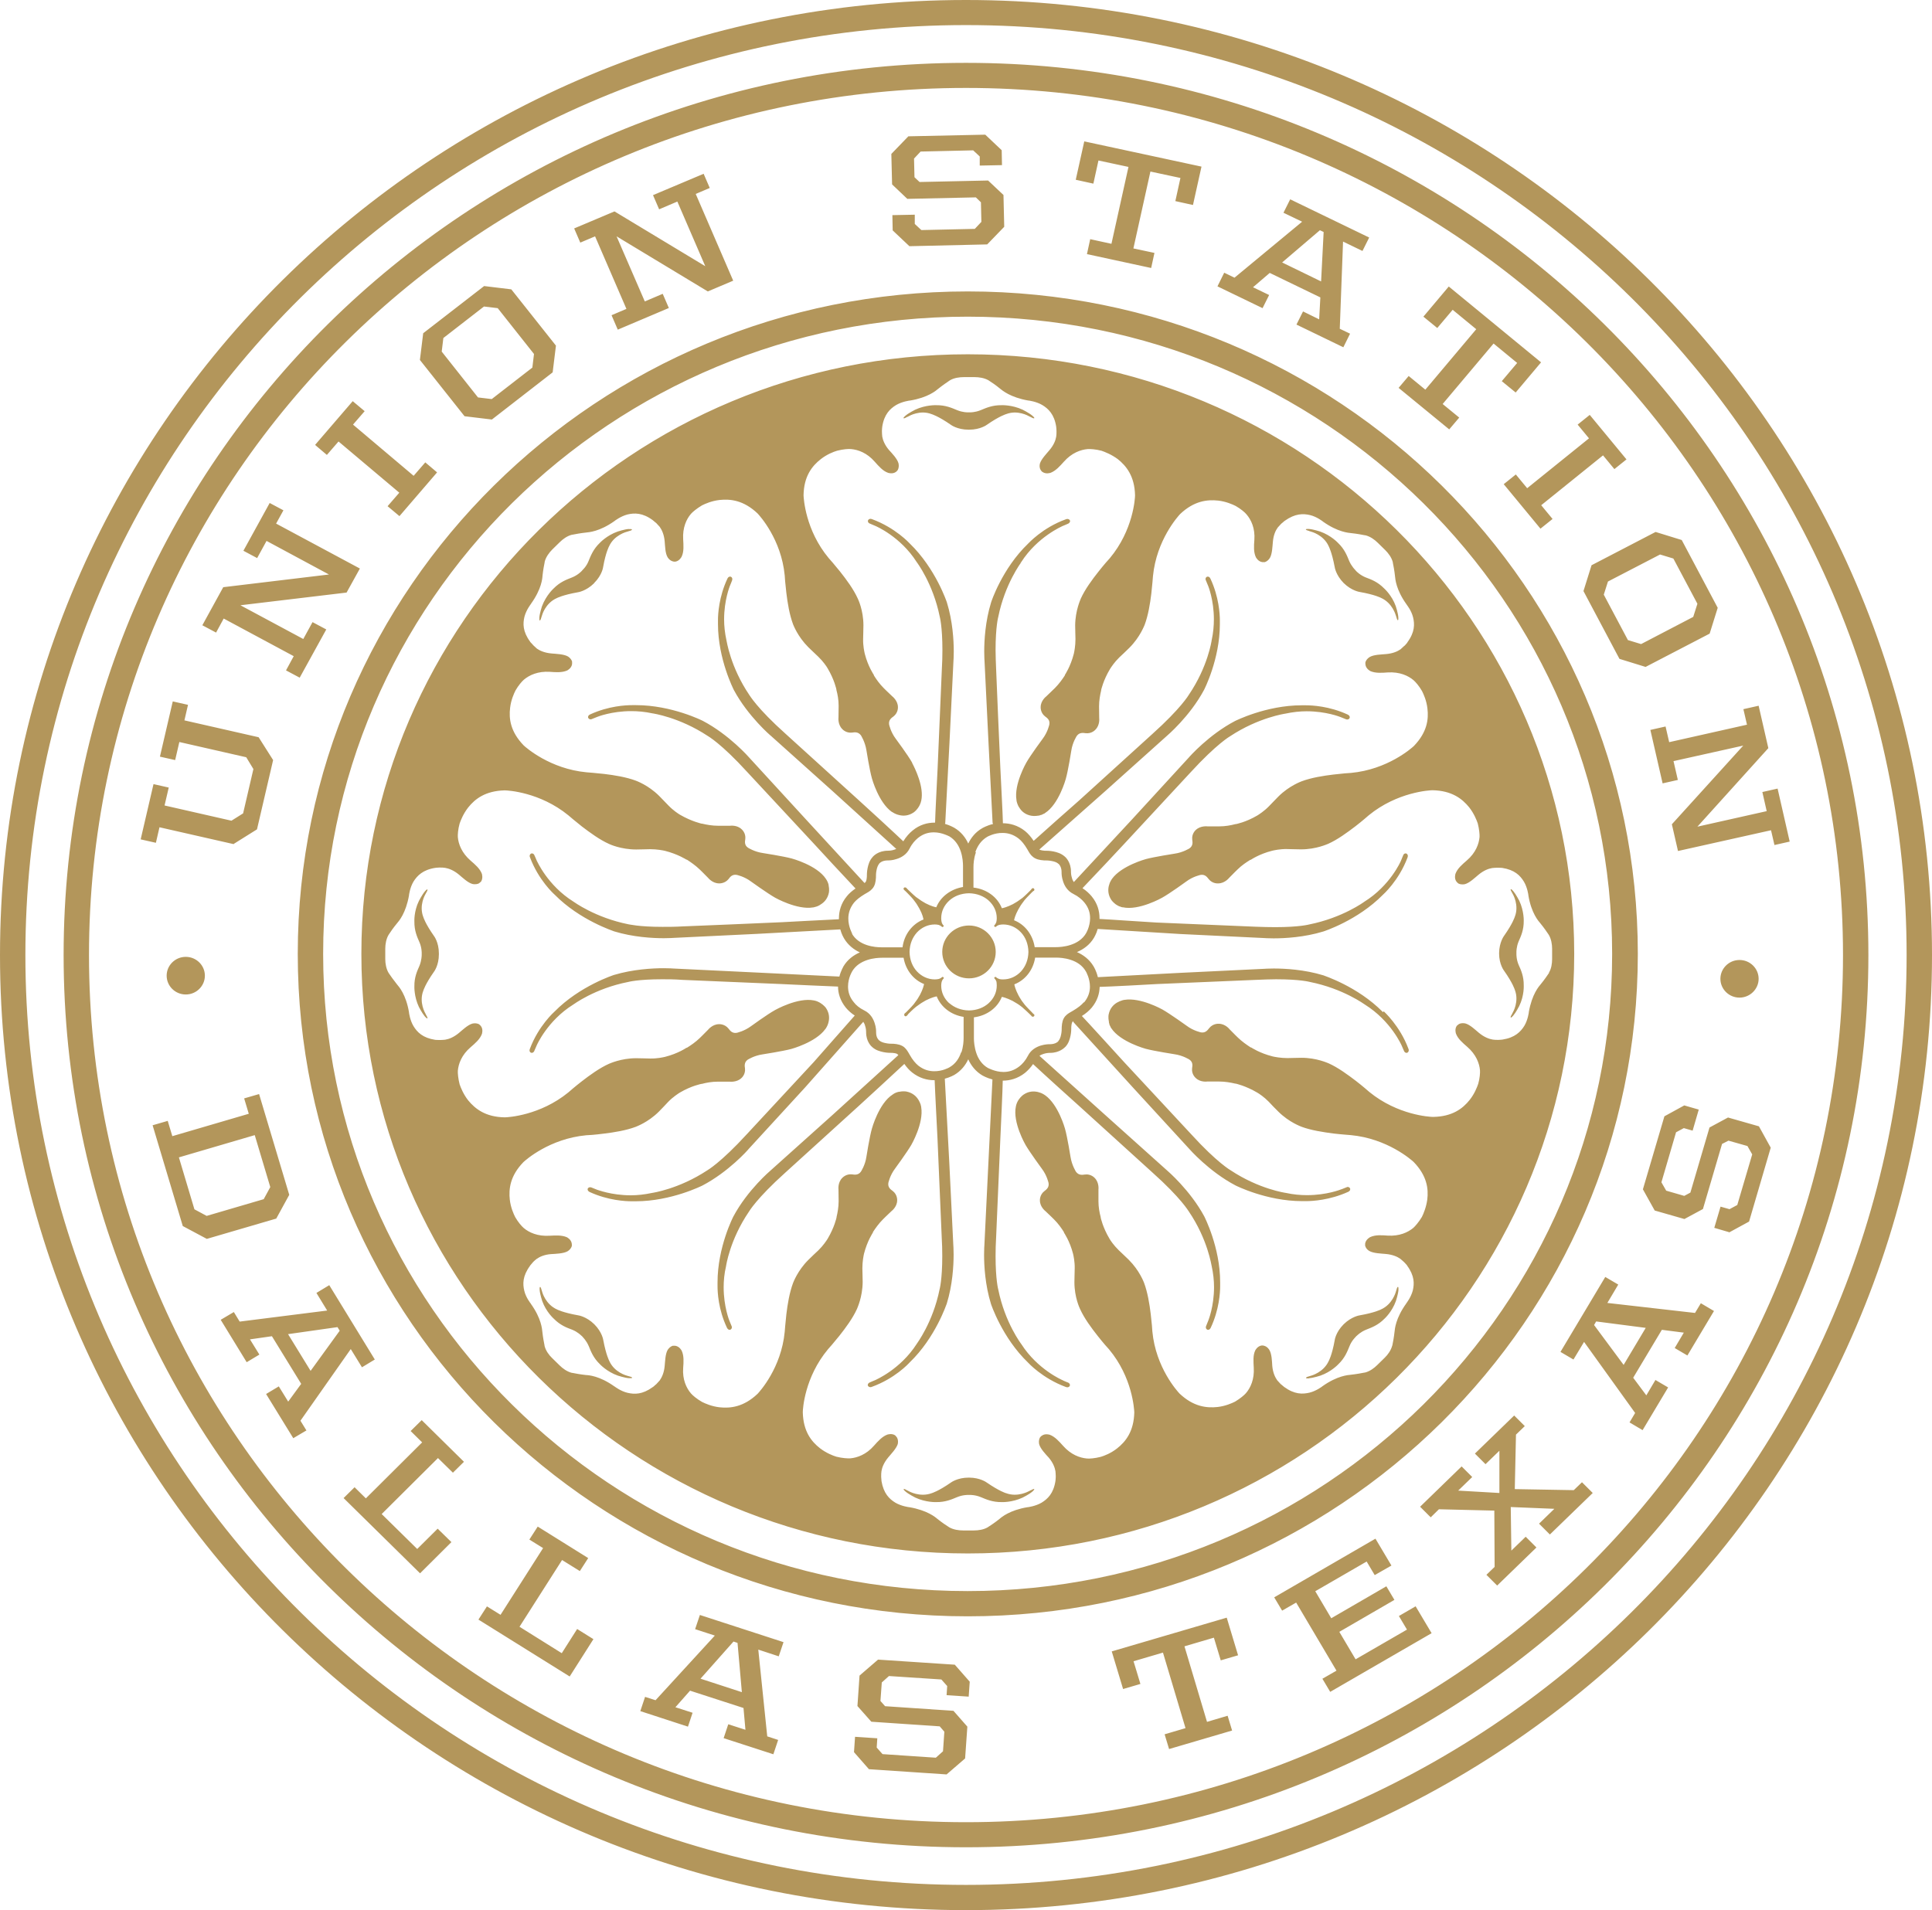 <?xml version="1.0" encoding="utf-8"?>
<svg xmlns="http://www.w3.org/2000/svg" id="Layer_2" data-name="Layer 2" viewBox="0 0 129.38 127.94">
  <defs>
    <style>
      .cls-1 {
        fill: #b3965b;
      }
    </style>
  </defs>
  <g id="Layer_1-2" data-name="Layer 1">
    <path class="cls-1" d="M64.89,61.99c-.99,0-1.79.79-1.79,1.77s.8,1.77,1.79,1.77,1.79-.79,1.79-1.77-.8-1.77-1.79-1.77M72.58,67.13c-.15.18-.39.37-.73.57-.19.11-.36.19-.52.37-.16.19-.21.42-.23.72v.02s0,.02,0,.02c0,0,0,0,0,.03,0,.07,0,.25-.04.43-.03.18-.11.36-.18.43h-.01s0,.03,0,.03c-.02.01-.16.18-.53.19h-.04c-.06,0-.3,0-.6.09-.29.09-.66.28-.86.68-.17.33-.37.55-.57.71-.37.29-.73.38-1.07.38-.29,0-.55-.07-.74-.14-.09-.03-.17-.07-.22-.09-.02-.01-.04-.02-.06-.03,0,0-.01,0-.01,0-.42-.24-.66-.62-.79-1.01-.13-.39-.16-.77-.16-.97,0-.04,0-.08,0-.1,0-.02,0-.03,0-.03h0v-1.29c.87-.11,1.58-.64,1.87-1.37h0c.06.01.33.07.72.27.08.05.17.1.27.16,0,0,.16.09.37.26.16.13.5.46.52.48h0l.1.1h0s.01.02.01.02l.02.02h0s.04.02.07.02c.01,0,.03,0,.04-.01.03-.01.06-.04.06-.08,0-.02,0-.05-.02-.07h0s-.02-.02-.02-.02h-.02s-.1-.11-.1-.11h0s-.36-.36-.49-.52c-.17-.21-.26-.35-.26-.36-.06-.09-.11-.18-.16-.27-.2-.38-.26-.65-.27-.71,0,0,0-.01,0-.02h0c.72-.28,1.26-.95,1.39-1.79h1.27s0,0,.03,0c.02,0,.06,0,.1,0,.2,0,.59.02.98.15.4.13.78.36,1.02.78,0,0,0,0,0,0,.02.03.27.48.27,1.01,0,.33-.09.69-.39,1.06M63.57,67.2c-.34-.31-.54-.72-.54-1.18,0-.09.01-.17.03-.26.02-.07.06-.15.13-.22.01-.02.03-.04,0-.07,0,0-.02-.03-.04-.03-.03-.02-.05,0-.07.01-.07.07-.15.1-.21.12-.09.02-.18.03-.27.03-.46,0-.88-.2-1.19-.53-.3-.32-.49-.77-.5-1.31.01-.54.2-.98.5-1.31.31-.33.73-.53,1.19-.53.09,0,.18.01.26.03.06.02.15.06.22.13h0s.04.03.07,0c.01,0,.03-.03.04-.03.02-.03,0-.05-.01-.07h0c-.07-.07-.1-.14-.12-.21-.02-.09-.03-.17-.03-.27,0-.46.2-.87.54-1.18.33-.3.78-.48,1.32-.49.54.01,1,.2,1.32.49.34.31.54.72.54,1.18,0,.09-.01.17-.03.26-.02.06-.06.14-.13.22-.02.02-.03.04,0,.07,0,0,.03.03.04.03.03.02.05,0,.07-.01.07-.07.15-.1.21-.12.09-.02.18-.03.27-.03.46,0,.88.2,1.19.53.3.32.49.77.5,1.31-.01.54-.2.98-.5,1.31-.31.33-.73.53-1.19.53-.08,0-.16,0-.24-.02-.06-.02-.15-.05-.24-.13-.02-.02-.04-.03-.07-.01,0,0-.03.03-.04.03-.02.03,0,.06.01.07.07.07.11.15.13.21.01.08.02.17.02.26,0,.46-.2.87-.54,1.18-.33.3-.78.48-1.32.49-.54-.01-.99-.2-1.32-.49M64.36,70.49c-.13.39-.36.76-.78,1,0,0,0,0,0,0-.03.02-.48.27-1.02.26-.34,0-.7-.09-1.07-.38-.18-.15-.38-.38-.57-.72-.11-.19-.19-.35-.37-.51-.19-.15-.43-.21-.73-.23h-.02s-.02,0-.02,0h-.03c-.07,0-.25,0-.43-.04-.18-.03-.36-.1-.43-.18h-.02s-.01-.02-.01-.02c-.02-.02-.19-.16-.19-.52v-.02s0-.01,0-.02c0-.06,0-.3-.1-.59-.09-.28-.28-.64-.69-.84-.34-.17-.56-.36-.71-.56-.3-.36-.38-.72-.38-1.05,0-.28.07-.54.14-.72.04-.09.07-.17.1-.22.01-.02.02-.04.03-.05,0,0,0,0,0-.01h0c.25-.42.63-.64,1.02-.77.39-.13.78-.15.98-.15.04,0,.08,0,.1,0,.02,0,.03,0,.03,0h.01s1.31,0,1.31,0c.14.82.66,1.48,1.37,1.76h0c-.01.07-.07.34-.27.72-.05.08-.1.17-.16.27,0,0-.1.15-.26.36-.13.16-.47.5-.49.52h0l-.1.09h-.01s-.02.03-.02.03h0s-.02.05-.02.07c0,.01,0,.03.01.04.01.03.04.06.08.06.02,0,.05,0,.07-.03h0s.01-.01.01-.01h.02s.09-.12.09-.12h0s.36-.36.52-.48c.21-.16.36-.25.37-.26.1-.06.19-.11.27-.16.39-.2.66-.26.72-.27,0,0,.01,0,.02,0h0c.28.71.96,1.24,1.8,1.37v1.28h0s0,.02,0,.04c0,.02,0,.06,0,.1,0,.19-.02.58-.15.96M57.08,62.55s0,0,0,0c-.02-.03-.27-.48-.27-1.02,0-.34.09-.7.38-1.07.15-.18.38-.37.73-.58.19-.11.36-.19.51-.37.16-.19.21-.42.23-.73v-.02s0-.02,0-.02v-.03c0-.07,0-.25.04-.43.03-.18.11-.36.18-.43v-.02s.02-.01.02-.01c.02-.02.16-.18.53-.19h.02s.01,0,.02,0c.06,0,.3,0,.59-.1.29-.09.65-.29.85-.69.17-.34.37-.55.56-.71.37-.3.73-.38,1.07-.38.28,0,.54.07.73.14.09.03.17.07.22.09.03.01.04.02.06.03,0,0,0,0,.01,0h0c.42.25.65.63.78,1.02.13.39.15.78.15.98,0,.04,0,.08,0,.1s0,.03,0,.03h0v1.27c-.83.14-1.51.66-1.79,1.36h0c-.06-.01-.34-.07-.72-.27-.08-.05-.17-.1-.27-.16,0,0-.15-.1-.37-.26-.16-.13-.5-.46-.52-.48h0l-.1-.1h0l-.02-.02v-.02s-.02,0-.02,0c-.02-.02-.04-.02-.07-.02-.01,0-.03,0-.04,0-.03.01-.06.04-.06.08,0,.02,0,.05.02.07h0s.02.02.02.02h.01s0,.01,0,.01l.1.09h0s.36.36.49.52c.17.21.26.36.26.36.06.1.11.18.16.27.21.38.26.65.27.71v.02h0c-.74.29-1.29.99-1.4,1.86h-1.29s0,0-.03,0c-.02,0-.06,0-.1,0-.2,0-.58-.02-.97-.15-.39-.13-.77-.36-1.01-.78M65.32,57.06c.14-.39.37-.76.79-1.01,0,0,0,0,0,0,.03-.02.49-.27,1.03-.26.34,0,.71.09,1.08.38.19.15.38.38.58.72.11.19.19.36.38.51.19.15.43.21.74.23h.02s.02,0,.02,0c0,0,0,0,.03,0,.07,0,.25,0,.44.04.18.03.36.1.44.18l.02.02h.01s.19.17.19.53v.02s0,.01,0,.02c0,.06,0,.3.1.59.09.29.29.65.7.85.34.17.56.37.72.56.3.36.39.72.39,1.06,0,.28-.07.54-.14.73-.04.09-.07.17-.1.22-.01.02-.02.04-.03.05,0,0,0,0,0,.01-.25.42-.64.65-1.04.78-.39.13-.79.15-.99.15-.04,0-.08,0-.1,0-.02,0-.03,0-.03,0h-.01s-1.27,0-1.27,0c-.13-.84-.66-1.52-1.38-1.8h0c.01-.07.07-.34.28-.72.05-.08.1-.17.16-.27,0,0,.1-.15.26-.36.13-.16.47-.49.49-.52h0s.1-.09.1-.09h0s.02-.01.02-.01h.02s0-.01,0-.01c.02-.02.03-.04.03-.07,0-.01,0-.03-.01-.04-.01-.03-.04-.06-.08-.06-.02,0-.05,0-.07.02h0s-.02.02-.02.02h-.01v.02l-.09.1h0s-.36.36-.52.49c-.21.16-.36.25-.37.26-.1.06-.19.11-.27.16-.39.2-.66.26-.72.27h-.02c-.29-.74-1.01-1.28-1.9-1.38v-1.24h0s0-.02,0-.04c0-.02,0-.06,0-.1,0-.19.02-.58.16-.97M92.61,67.79h0c-1.7-1.73-3.98-2.45-3.98-2.46-1.27-.39-2.58-.46-3.33-.46-.39,0-.63.02-.63.02l-5.61.27-5.54.29c-.1-.43-.28-.71-.29-.73-.28-.47-.7-.77-1.11-.95.42-.18.85-.47,1.14-.96,0-.01.15-.23.25-.59l5.54.34,5.61.27s.24.02.63.02c.75,0,2.06-.07,3.33-.46,0,0,2.29-.73,3.99-2.46,0,0,1.07-.94,1.65-2.5.01-.04.02-.07.02-.1,0-.08-.06-.17-.15-.17-.08,0-.13.05-.16.12-.03.07-.11.28-.16.39,0,0-.71,1.65-2.45,2.73,0,0-1.44,1.07-3.69,1.52,0,0-.64.18-2.27.18-.39,0-.83-.01-1.34-.03,0,0-6.14-.26-6.63-.28-.45-.02-3.15-.21-3.8-.24,0-.02,0-.04,0-.07,0-.45-.13-.97-.53-1.45-.15-.18-.35-.37-.61-.54.65-.68,2.48-2.62,2.76-2.93.33-.36,4.48-4.83,4.48-4.83,1.76-1.92,2.65-2.42,2.65-2.42,1.91-1.26,3.69-1.51,3.69-1.51.51-.11.99-.16,1.43-.16,1.31,0,2.25.38,2.25.38.11.04.33.13.4.16.03.01.05.01.08.01.08,0,.16-.06.16-.15,0-.08-.06-.14-.14-.18-1.24-.57-2.4-.62-2.81-.62-.1,0-.15,0-.15,0-.03,0-.07,0-.12,0-2.39,0-4.45,1.05-4.46,1.05-1.76.92-3.07,2.41-3.11,2.46l-3.77,4.11-3.92,4.22c-.05-.08-.1-.16-.12-.26-.06-.18-.07-.34-.07-.39h0v-.05c0-.63-.35-.96-.43-1.02-.23-.2-.5-.28-.74-.33-.25-.05-.46-.05-.56-.05h-.04c-.24-.02-.31-.06-.35-.08l4.38-3.88,4.16-3.73s1.54-1.3,2.49-3.08c0,0,1.06-2.04,1.06-4.4,0-.04,0-.09,0-.12,0,0,0-.05,0-.15,0-.4-.06-1.56-.63-2.78-.04-.08-.09-.14-.18-.14-.09,0-.15.08-.15.16,0,.02,0,.05.02.08.02.07.12.28.16.39,0,0,.38.93.38,2.23,0,.43-.04.91-.15,1.41,0,.01-.25,1.77-1.53,3.65,0,0-.51.89-2.45,2.63,0,0-4.52,4.11-4.89,4.44-.34.3-2.55,2.25-3.05,2.71-.18-.27-.37-.49-.58-.66-.49-.39-1.03-.52-1.48-.52,0,0,0-.01,0-.02v-.03c0-.37-.15-3.17-.17-3.65-.03-.48-.28-6.55-.28-6.55-.02-.51-.04-.95-.04-1.34,0-1.6.18-2.23.18-2.23.45-2.23,1.54-3.65,1.53-3.65l-.08-.06.08.05c1.1-1.72,2.76-2.41,2.76-2.42.11-.05.33-.13.4-.17.06-.03.11-.09.12-.16,0-.09-.09-.15-.17-.15-.03,0-.07,0-.11.02-1.58.57-2.52,1.63-2.53,1.63-1.75,1.68-2.48,3.93-2.48,3.94-.39,1.26-.46,2.55-.46,3.29,0,.39.02.62.02.63l.27,5.54.27,5.3s.02.05.03.08c-.42.1-.7.27-.72.28-.46.26-.75.64-.94,1.03-.18-.4-.48-.79-.94-1.06-.01,0-.25-.15-.62-.26,0-.02.02-.04.02-.06l.28-5.31.27-5.55s.02-.24.02-.62c0-.74-.07-2.03-.46-3.29,0,0-.74-2.26-2.49-3.95,0,0-.95-1.05-2.53-1.63-.03-.01-.07-.02-.1-.02-.08,0-.17.06-.17.15,0,.08.05.13.11.16.07.03.29.12.4.17,0,0,1.67.7,2.76,2.42,0,0,1.09,1.43,1.54,3.65,0,0,.18.64.18,2.25,0,.38-.01.82-.04,1.32h0s-.26,6.07-.28,6.56c-.02.48-.17,3.29-.17,3.65v.02s-.03,0-.05,0c-.45,0-.98.13-1.46.53-.21.17-.43.41-.62.72-.5-.48-2.64-2.45-2.98-2.75-.36-.32-4.88-4.43-4.88-4.43-1.95-1.74-2.44-2.62-2.45-2.62-1.28-1.89-1.52-3.65-1.53-3.65-.11-.5-.16-.98-.16-1.41,0-1.3.38-2.22.38-2.23.04-.11.14-.32.16-.4,0-.03.01-.05.01-.08,0-.07-.05-.16-.15-.16-.09,0-.14.06-.18.14-.57,1.22-.63,2.37-.63,2.77,0,.1,0,.15,0,.15,0,.03,0,.08,0,.12,0,2.36,1.06,4.4,1.06,4.41h0c.95,1.77,2.48,3.08,2.49,3.08l4.16,3.73,4.23,3.84s-.09.04-.13.05c-.17.06-.34.07-.39.07h0s-.03,0-.04,0c-.64,0-.97.35-1.03.43-.2.22-.28.49-.33.73-.05.24-.05.46-.05.55v.04c-.02.25-.06.32-.09.35,0,.02-.04.04-.07.06l-3.95-4.29-3.77-4.11s-1.32-1.52-3.11-2.46c0,0-2.07-1.05-4.46-1.05-.04,0-.08,0-.13,0,0,0-.04,0-.14,0-.41,0-1.57.05-2.81.62-.08.04-.14.09-.14.18,0,.09.09.15.16.15.02,0,.05,0,.07-.01.08-.03.29-.12.4-.16,0,0,.94-.38,2.26-.38.44,0,.92.04,1.42.15.01,0,1.79.25,3.7,1.51,0,0,.9.5,2.65,2.42,0,0,4.16,4.47,4.49,4.83.29.32,2.15,2.33,2.76,2.97-.23.16-.43.33-.58.52-.4.48-.53,1.02-.53,1.47,0,.02,0,.04,0,.07-.74.03-3.41.18-3.85.2-.49.03-6.62.28-6.63.28-.51.03-.95.03-1.34.03-1.63,0-2.26-.18-2.27-.17-2.25-.45-3.68-1.52-3.69-1.52-1.74-1.09-2.44-2.73-2.45-2.73-.05-.11-.13-.32-.17-.39-.03-.06-.08-.11-.16-.11-.09,0-.15.09-.15.16,0,.03,0,.07.02.1.57,1.53,1.6,2.46,1.65,2.5,1.7,1.73,3.98,2.45,3.98,2.46,1.27.39,2.58.46,3.33.46.39,0,.63-.02.63-.02l5.61-.27,5.58-.3c.1.36.24.58.25.6.27.46.67.76,1.06.94-.41.18-.82.47-1.1.94,0,.02-.17.28-.27.68l-5.52-.27-5.61-.27s-.24-.02-.63-.02c-.75,0-2.06.07-3.33.45,0,0-2.29.73-3.99,2.46,0,0-1.07.94-1.65,2.5-.01.03-.02.07-.02.1,0,.08.06.16.15.16.07,0,.13-.05.16-.11.04-.07.12-.29.17-.39,0,0,.71-1.65,2.44-2.73.01,0,1.44-1.08,3.69-1.52,0,0,.65-.18,2.27-.18.39,0,.83,0,1.34.04,0,0,6.14.26,6.63.28.47.02,3.35.16,3.81.17,0,.44.14.94.52,1.41.15.18.35.37.6.53-.66.74-2.47,2.81-2.75,3.12-.33.36-4.48,4.83-4.48,4.83-1.76,1.92-2.65,2.42-2.65,2.42-1.91,1.26-3.69,1.51-3.69,1.51-.51.11-.99.16-1.43.16-1.32,0-2.25-.38-2.25-.37-.11-.04-.33-.13-.4-.16-.02,0-.05-.01-.08-.01-.07,0-.16.05-.16.14,0,.08.06.14.14.18,1.24.57,2.41.62,2.81.62.09,0,.15,0,.15,0h.12c2.39,0,4.45-1.05,4.46-1.05,1.76-.92,3.07-2.4,3.11-2.46h0s3.77-4.11,3.77-4.11l3.9-4.4c.05.08.1.16.12.26.06.17.07.34.07.39h0s0,.04,0,.05c0,.63.35.95.43,1.01.23.2.5.27.73.32.24.05.45.05.55.05h.04c.25.02.32.06.35.09.01.01.03.03.06.06l-4.4,4-4.16,3.73s-1.54,1.3-2.49,3.08c0,0-1.06,2.04-1.06,4.41,0,.04,0,.08,0,.12,0,0,0,.05,0,.14,0,.4.05,1.55.63,2.78.04.08.1.14.18.14.09,0,.15-.09.15-.16,0-.02,0-.05-.01-.07-.03-.07-.12-.28-.16-.39,0,0-.38-.93-.38-2.23,0-.43.04-.91.16-1.41,0-.01.25-1.77,1.53-3.65,0,0,.51-.89,2.45-2.63,0,0,4.52-4.11,4.89-4.44.32-.29,2.4-2.2,3.07-2.83.16.23.33.42.52.57.49.39,1.02.52,1.47.52.01,0,.02,0,.04,0,.02.65.17,3.45.19,3.9.02.49.28,6.55.28,6.55.03.5.04.94.04,1.32,0,1.61-.18,2.24-.18,2.24-.45,2.23-1.54,3.65-1.53,3.65-1.1,1.72-2.76,2.41-2.76,2.42-.11.05-.33.13-.4.17-.06.03-.11.08-.12.16,0,.09.09.15.17.15.03,0,.07,0,.1-.02,1.53-.55,2.46-1.55,2.53-1.63h0c1.75-1.68,2.48-3.94,2.49-3.94.39-1.26.46-2.55.46-3.29,0-.39-.02-.62-.02-.63l-.27-5.54-.3-5.61c.37-.1.61-.24.63-.25.46-.27.76-.66.94-1.05.18.4.48.81.96,1.09.01,0,.27.16.66.26,0,0,0,0,0,.01l-.27,5.56-.27,5.55s-.02.23-.02.62c0,.74.07,2.03.46,3.29,0,0,.74,2.26,2.49,3.94,0,0,.95,1.05,2.53,1.63.04.01.07.02.1.02.08,0,.17-.06.17-.15,0-.07-.05-.13-.11-.16-.07-.03-.29-.11-.39-.17,0,0-1.66-.7-2.76-2.42,0,0-1.09-1.42-1.54-3.65,0,0-.18-.64-.18-2.24,0-.39.01-.83.04-1.33h0s.26-6.07.28-6.55c.02-.47.16-3.39.16-3.87,0,0,0,0,.01,0,.45,0,.99-.13,1.48-.52.18-.15.37-.34.54-.59.57.54,2.76,2.52,3.09,2.81.36.32,4.88,4.43,4.89,4.44,1.95,1.74,2.44,2.62,2.45,2.62,1.28,1.89,1.52,3.65,1.53,3.65.11.5.16.98.16,1.42,0,1.3-.38,2.23-.38,2.23-.04.11-.13.32-.16.4,0,.02-.01.05-.01.07,0,.07.06.16.15.16.09,0,.14-.06.18-.14.57-1.22.63-2.37.63-2.78,0-.1,0-.15,0-.15,0-.04,0-.08,0-.12,0-2.36-1.06-4.39-1.06-4.4-.95-1.77-2.49-3.08-2.49-3.08l-4.16-3.73-4.39-3.95c.08-.06.17-.1.27-.13.18-.06.35-.07.39-.07h.01s.04,0,.04,0c.64,0,.97-.35,1.04-.42.2-.22.28-.49.33-.73.05-.24.05-.45.05-.55v-.04c.02-.25.06-.31.09-.35,0,0,.02-.02.03-.03.01.04.03.07.06.1l3.94,4.33,3.77,4.11s1.32,1.52,3.11,2.46c0,0,2.07,1.05,4.45,1.05h.13s.05,0,.15,0c.41,0,1.57-.06,2.81-.62.08-.04.14-.09.14-.18,0-.09-.09-.15-.16-.15-.03,0-.05,0-.08.02-.07.02-.28.12-.39.15,0,0-.94.38-2.26.38-.44,0-.92-.04-1.42-.15-.01,0-1.79-.25-3.69-1.51,0,0-.9-.5-2.65-2.42,0,0-4.16-4.47-4.49-4.83-.33-.36-2.62-2.88-2.83-3.09.27-.17.49-.36.66-.56.38-.46.52-.95.53-1.39.57-.01,3.38-.16,3.84-.19.49-.02,6.62-.28,6.63-.28.51-.02.95-.04,1.34-.04,1.63,0,2.27.18,2.27.18,2.25.45,3.68,1.52,3.69,1.52,1.74,1.09,2.45,2.73,2.45,2.73.05.11.14.32.17.39.03.06.09.11.16.11.09,0,.15-.09.15-.17,0-.03,0-.06-.02-.1-.58-1.56-1.65-2.5-1.65-2.51M87.67,35.57s.08.03.13.04c0,0,.84.21,1.18.98,0,0,.21.38.4,1.39,0,0,.07.53.6,1.07,0,0,0,0,0,0,0,0,0,0,0,0h0c.54.53,1.08.6,1.08.6,1.02.18,1.41.39,1.41.39.78.34,1,1.17,1,1.17.02.05.03.09.04.12.06.24.1.21.1.21.04,0,.04-.14.03-.21-.02-.28-.17-.73-.17-.73-.26-.73-.77-1.18-.77-1.18-.44-.45-.88-.61-1.23-.74-.38-.15-.62-.4-.62-.4l-.05-.05-.04-.05s-.25-.24-.41-.61c-.14-.34-.3-.78-.75-1.21,0,0-.46-.5-1.2-.76,0,0-.46-.15-.74-.17-.07,0-.21-.01-.21.03,0,0-.03.04.21.1M69.02,99.82s-.07.04-.12.06c0,0-.75.43-1.54.13,0,0-.42-.12-1.28-.71,0,0-.43-.33-1.19-.33h-.02c-.76,0-1.19.33-1.19.33-.85.59-1.28.71-1.28.71-.8.3-1.54-.13-1.54-.13-.05-.02-.08-.05-.12-.06-.21-.13-.22-.08-.22-.08-.03.04.08.13.13.17.21.18.65.4.65.4.71.33,1.39.3,1.39.3.63.01,1.06-.19,1.4-.33.38-.16.73-.15.73-.15h.07s.07,0,.07,0c0,0,.35-.01.73.15.34.14.77.34,1.4.33,0,0,.68.03,1.39-.3,0,0,.43-.21.65-.4.05-.04.15-.14.13-.17,0,0,0-.05-.23.08M60.75,27.93s.07-.04.12-.06c0,0,.75-.44,1.54-.13,0,0,.43.12,1.28.71,0,0,.43.33,1.19.33h.02c.76,0,1.19-.33,1.19-.33.85-.59,1.28-.71,1.28-.71.8-.31,1.54.13,1.54.13.04.02.08.04.12.06.22.13.23.08.23.08.03-.03-.08-.13-.13-.17-.21-.18-.65-.4-.65-.4-.71-.33-1.39-.3-1.39-.3-.63-.01-1.06.19-1.4.33-.38.16-.73.15-.73.15h-.07s-.07,0-.07,0c0,0-.35.01-.73-.15-.34-.14-.77-.34-1.4-.33,0,0-.68-.03-1.39.3,0,0-.44.22-.65.4-.05.04-.16.14-.13.17,0,0,0,.05.22-.08M89.99,88.69s0,0,0,0c0,0,0,0,0,0h0c-.54.54-.6,1.07-.6,1.07-.18,1.01-.4,1.39-.4,1.39-.35.77-1.18.99-1.18.99-.05.01-.09.03-.13.04-.24.06-.21.1-.21.1,0,.04.14.04.21.03.28-.02.74-.17.74-.17.74-.26,1.2-.76,1.2-.76.45-.43.61-.87.75-1.21.15-.38.41-.62.41-.62l.04-.05.05-.04s.24-.25.62-.4c.35-.14.79-.29,1.23-.74,0,0,.5-.45.76-1.18,0,0,.15-.46.17-.73,0-.07.01-.21-.03-.21,0,0-.04-.03-.1.21-.01.04-.02.08-.04.13,0,0-.22.83-1,1.17,0,0-.39.21-1.41.39,0,0-.54.07-1.08.6M102.04,61.7s.03-.67-.3-1.37c0,0-.22-.43-.4-.64-.04-.05-.14-.16-.17-.13,0,0-.05,0,.08.22.02.03.04.07.06.11,0,0,.44.74.13,1.52,0,0-.12.42-.71,1.26,0,0-.33.42-.34,1.17h0v.02c0,.75.34,1.17.34,1.17.59.84.71,1.26.71,1.26.31.79-.13,1.52-.13,1.52-.02.05-.04.08-.06.12-.13.21-.08.22-.08.22.03.03.13-.08.17-.13.18-.21.4-.64.4-.64.34-.7.3-1.37.3-1.37.01-.62-.19-1.05-.34-1.38-.16-.37-.15-.72-.15-.72v-.07s0-.07,0-.07c0,0-.01-.34.15-.72.15-.34.35-.76.34-1.39M29.39,63.86c0-.75-.33-1.17-.33-1.17-.59-.84-.71-1.26-.71-1.26-.31-.79.13-1.52.13-1.52.02-.04.04-.08.06-.11.13-.21.08-.22.08-.22-.04-.03-.13.08-.17.13-.18.21-.4.64-.4.64-.34.7-.3,1.37-.3,1.37-.01.62.19,1.05.34,1.39.16.37.15.72.15.72v.07s0,.07,0,.07c0,0,0,.35-.15.72-.15.34-.35.76-.34,1.38,0,0-.03.67.3,1.37,0,0,.22.43.4.64.04.05.14.15.17.13,0,0,.05,0-.08-.22-.02-.03-.04-.07-.06-.12,0,0-.44-.74-.13-1.52,0,0,.12-.42.71-1.26,0,0,.33-.42.33-1.17h0v-.02ZM42.11,92.18s-.08-.02-.13-.04c0,0-.84-.21-1.18-.99,0,0-.21-.38-.4-1.39,0,0-.07-.53-.6-1.06h0s0,0,0,0,0,0,0,0c-.54-.53-1.08-.6-1.08-.6-1.02-.18-1.41-.39-1.41-.39-.78-.34-1-1.17-1-1.17-.01-.05-.03-.09-.04-.13-.06-.24-.1-.21-.1-.21-.04,0-.04.14-.03.21.02.28.17.73.17.73.26.73.77,1.18.77,1.18.44.45.88.61,1.23.74.38.15.62.4.62.4l.05.04.04.05s.25.24.41.62c.14.34.3.78.75,1.21,0,0,.46.5,1.2.76,0,0,.46.15.74.17.07,0,.21.01.21-.03,0,0,.03-.04-.21-.1M39.78,39.06s0,0,0,0c0,0,0,0,0,0h0c.54-.54.6-1.07.6-1.07.18-1.01.4-1.39.4-1.39.35-.77,1.19-.98,1.19-.98.05-.01.09-.03.13-.04.24-.06.21-.1.21-.1,0-.04-.14-.04-.21-.03-.28.02-.74.17-.74.17-.74.26-1.2.76-1.2.76-.45.43-.61.87-.75,1.21-.15.38-.41.61-.41.61l-.04.05-.05.05s-.24.25-.62.4c-.35.14-.79.29-1.23.74,0,0-.5.45-.77,1.18,0,0-.15.46-.17.73,0,.07-.01.21.03.21,0,0,.04.03.1-.21.01-.04.03-.08.04-.12,0,0,.22-.83,1-1.17,0,0,.39-.21,1.41-.39,0,0,.54-.07,1.08-.6h0ZM87.67,92.31c.28-.02.74-.17.74-.17.74-.26,1.2-.76,1.2-.76.45-.43.61-.87.75-1.21.15-.38.41-.62.41-.62l.04-.05.05-.04s.24-.25.62-.4c.35-.14.79-.29,1.23-.74,0,0,.5-.45.76-1.18,0,0,.15-.46.17-.73,0-.07.01-.21-.03-.21,0,0-.04-.03-.1.21-.01.04-.02.08-.04.13,0,0-.22.83-1,1.17,0,0-.39.21-1.41.39,0,0-.54.07-1.08.6,0,0,0,0,0,0,0,0,0,0,0,0h0c-.54.54-.6,1.07-.6,1.07-.18,1.01-.4,1.39-.4,1.39-.35.77-1.18.99-1.18.99-.05.01-.09.03-.13.04-.24.06-.21.1-.21.1,0,.04.14.04.21.03M103.75,65.14s-.02.03-.04.06c-.08.12-.29.43-.53.72h0c-.12.14-.59.67-.8,1.87v.02s0,0,0,0c0,0-.06.5-.3.9-.25.4-.63.79-1.46.92h-.01s0,0,0,0c-.02,0-.11.02-.25.02h0s-.01,0-.03,0h-.05c-.09,0-.2,0-.32-.02-.24-.04-.57-.16-.92-.45-.23-.19-.6-.55-.91-.63,0,0-.23-.06-.43.04h0s-.08.06-.11.09c0,0-.01,0-.02.01h0c-.18.23-.07.54-.07.54.13.35.45.62.75.88.6.52.82,1.11.86,1.58.01.17-.01.53-.12.91-.08.23-.25.67-.57,1.07-.46.58-1.16,1.12-2.45,1.14h-.01c-.21,0-2.36-.12-4.26-1.67-.07-.06-.43-.38-.91-.75-.54-.41-1.19-.89-1.82-1.17-.04-.01-.79-.37-1.82-.37h0c-.37,0-.66.02-.93.02-.46,0-.86-.08-.99-.11-.88-.22-1.44-.6-1.44-.6h-.03c-.26-.17-.58-.39-.86-.66,0,0-.29-.28-.56-.56,0,0-.28-.37-.73-.37,0,0-.38-.03-.64.3-.09.11-.23.33-.54.28,0,0-.51-.1-.97-.45,0,0-1.1-.79-1.61-1.08,0,0-1.47-.83-2.55-.65h0s-.05,0-.14.03c-.13.04-.25.09-.37.16-.23.14-.47.38-.55.8,0,0-.04.21.02.48,0,.01,0,.03,0,.04,0,.03.02.06.03.1,0,0,0,.01,0,.02,0,.03.02.07.04.1,0,0,0,0,0,0,.01.03.03.07.05.1,0,0,0,0,0,.01.01.02.02.04.04.06.6.92,2.31,1.38,2.31,1.38.56.15,1.91.36,1.91.36.58.08,1.01.36,1.01.36.26.18.2.43.18.58-.05.41.24.65.24.65.31.31.78.24.78.24.4,0,.8,0,.8,0,.39,0,.77.07,1.07.14h.03s.66.14,1.44.6c.12.07.46.29.78.62.18.19.38.41.64.66h0c.73.72,1.51.99,1.55,1.01.64.24,1.45.36,2.12.45.6.07,1.09.1,1.18.11,2.45.23,4.06,1.66,4.21,1.8,0,0,0,0,0,0,.89.92,1,1.79.91,2.52-.07.51-.25.94-.36,1.16-.21.35-.45.62-.57.73-.36.3-.93.57-1.73.52-.39-.03-.82-.06-1.16.1,0,0-.29.14-.34.43h0s0,.01,0,.02c0,.05,0,.1,0,.15h.01c.06.22.27.33.27.33.28.16.79.17,1.1.2.45.04.77.18.97.32.09.08.18.15.24.21.01.01.02.02.04.04.01.01.02.02.02.02h0c.1.1.15.17.16.18h0s0,.01,0,.01c.5.68.49,1.21.38,1.67-.12.46-.43.85-.43.85h0s-.01.02-.01.02c-.71.99-.76,1.7-.78,1.88h0c-.04.38-.11.73-.14.88,0,.04-.02.06-.02.07-.08.3-.29.6-.5.8-.06.06-.44.43-.5.49-.21.21-.5.42-.81.5,0,0-.03,0-.07.01-.15.03-.51.1-.89.14h0c-.18.02-.9.06-1.9.77h-.01s0,.01,0,.01c0,0-.4.31-.86.42-.47.11-1,.12-1.69-.38h0s0,0,0,0c-.01-.01-.09-.07-.19-.16h0s-.01,0-.03-.02c0-.01-.02-.02-.03-.03-.07-.07-.14-.15-.22-.24-.14-.2-.29-.51-.33-.96-.02-.3-.03-.81-.2-1.08,0,0-.12-.21-.34-.27h0c-.05-.02-.11-.02-.15-.02,0,0-.01,0-.02,0h0c-.29.04-.43.33-.43.33-.16.33-.12.76-.1,1.15.05.79-.22,1.36-.52,1.71-.11.13-.38.36-.73.57-.22.11-.65.3-1.17.36-.74.08-1.62-.02-2.55-.9,0,0,0,0,0,0-.14-.15-1.59-1.73-1.82-4.16,0-.1-.04-.57-.11-1.17-.08-.67-.21-1.46-.45-2.1-.02-.04-.3-.81-1.02-1.53h0c-.26-.26-.48-.45-.67-.64-.33-.32-.56-.66-.62-.77-.46-.77-.59-1.42-.59-1.42v-.03c-.08-.29-.15-.67-.15-1.06,0,0,0-.4,0-.79,0,0,.06-.46-.25-.77,0,0-.25-.29-.66-.23-.15.02-.4.07-.59-.18,0,0-.28-.43-.37-1,0,0-.21-1.33-.37-1.89,0,0-.44-1.61-1.33-2.24h0s-.04-.03-.11-.07c-.12-.07-.25-.12-.38-.15-.27-.06-.61-.06-.96.18,0,0-.18.12-.34.36,0,0,0,.01-.01.02-.07.11-.13.25-.16.41-.23,1.07.65,2.58.65,2.58.29.5,1.09,1.59,1.09,1.59.35.46.45.96.45.96.05.31-.17.45-.28.54-.33.25-.3.63-.3.63,0,.44.38.72.38.72.29.27.57.55.57.55.28.28.5.59.66.85v.03s.39.56.61,1.42c.03.13.12.53.11.98,0,.26-.02.56-.02.92h0c0,1.02.36,1.76.38,1.8.28.62.76,1.27,1.18,1.8.37.47.69.83.76.9,1.57,1.88,1.68,4.01,1.69,4.21,0,0,0,0,0,.01-.03,1.27-.57,1.96-1.16,2.42-.41.32-.85.49-1.09.56-.39.1-.76.13-.92.11-.47-.04-1.07-.25-1.6-.85-.26-.29-.54-.61-.89-.74,0,0-.31-.11-.54.07h0s-.01,0-.02.01c-.04.03-.07.07-.1.11h0c-.11.21-.05.44-.05.44.08.31.44.68.64.9.29.34.41.67.45.91.01.12.02.23.02.32,0,.02,0,.03,0,.05,0,.02,0,.03,0,.03h0c0,.13-.02.23-.02.24h0s0,.02,0,.02c-.13.83-.52,1.2-.93,1.45-.41.24-.91.3-.91.3h-.02c-1.21.2-1.75.67-1.89.79h0c-.3.24-.6.44-.73.52-.03.02-.05.03-.06.04-.27.16-.63.21-.93.21h-.71c-.29,0-.65-.05-.93-.21,0,0-.03-.02-.06-.04-.13-.08-.43-.28-.73-.52h0c-.14-.12-.68-.58-1.89-.79h-.02s0,0,0,0c0,0-.5-.06-.91-.3-.41-.25-.79-.62-.93-1.45h0s0-.02,0-.02c0-.02-.01-.11-.02-.25h0s0,0,0-.03v-.05c0-.09,0-.2.02-.32.04-.24.16-.56.45-.91.19-.23.55-.6.64-.9,0,0,.06-.23-.05-.43h0c-.03-.05-.07-.09-.1-.12,0,0,0-.01-.01-.02h0c-.23-.17-.54-.06-.54-.06-.35.13-.63.45-.89.74-.52.6-1.13.81-1.59.85-.17.01-.53-.01-.93-.11-.23-.07-.67-.24-1.09-.56-.59-.46-1.13-1.14-1.16-2.42h0c0-.21.12-2.34,1.69-4.22.07-.07.38-.43.76-.9.42-.53.9-1.18,1.18-1.8.01-.04.37-.78.38-1.8h0c0-.37-.02-.66-.02-.92,0-.46.08-.85.11-.98.22-.86.6-1.42.6-1.42v-.03c.17-.26.39-.57.67-.85,0,0,.28-.28.57-.55,0,0,.38-.28.38-.72,0,0,.03-.38-.3-.63-.12-.09-.34-.23-.29-.54,0,0,.1-.5.45-.96,0,0,.8-1.09,1.09-1.59,0,0,.84-1.45.66-2.52h0s0-.06-.03-.14c0-.01,0-.03-.01-.04,0-.01,0-.02-.01-.03-.03-.08-.06-.16-.11-.24,0,0,0-.01-.01-.02,0,0-.01-.02-.02-.03-.14-.23-.39-.47-.81-.55,0,0-.22-.04-.49.02,0,0-.01,0-.02,0-.13.03-.27.08-.4.18-.93.59-1.39,2.28-1.39,2.28-.16.55-.37,1.89-.37,1.89-.08.57-.37,1-.37,1-.18.25-.44.2-.59.18-.41-.05-.66.24-.66.24-.31.31-.25.77-.25.77.01.39.01.79.01.79,0,.39-.07.77-.14,1.06v.03s-.14.66-.6,1.43c-.07.11-.29.45-.62.77-.19.18-.41.38-.67.64h0c-.72.72-1,1.5-1.02,1.54-.24.64-.37,1.43-.45,2.1-.07.6-.1,1.08-.11,1.17-.23,2.43-1.68,4.01-1.82,4.16,0,0,0,0,0,0-.93.88-1.81.98-2.55.9-.52-.06-.95-.25-1.17-.36-.35-.2-.63-.44-.74-.57-.3-.35-.58-.93-.52-1.71.03-.39.06-.81-.1-1.15,0,0-.14-.29-.43-.33h0s-.01,0-.02,0c-.05,0-.1,0-.15,0h0c-.22.07-.34.28-.34.28-.16.27-.17.79-.2,1.08-.04.45-.19.76-.33.96-.08.09-.15.17-.22.24-.01.01-.02.02-.03.03-.02.01-.03.02-.03.02h0c-.1.1-.17.15-.19.16h0s0,0,0,0h0c-.69.5-1.22.49-1.69.38-.46-.11-.86-.42-.86-.42h0s-.02-.01-.02-.01c-1-.71-1.72-.75-1.9-.76h0c-.38-.04-.74-.11-.89-.14-.04,0-.06-.01-.07-.01-.31-.08-.6-.29-.81-.5-.06-.06-.44-.43-.5-.49-.21-.2-.42-.49-.5-.8,0,0,0-.03-.01-.07-.03-.15-.1-.5-.14-.88h0c-.02-.18-.06-.89-.77-1.88v-.02s-.01,0-.01,0c0,0-.32-.39-.43-.85-.11-.46-.12-.99.38-1.67h0s0-.01,0-.01h0s.07-.09.16-.19h0s0,0,.02-.02c.01-.01.02-.02.03-.04.07-.07.15-.14.24-.21.2-.14.52-.29.97-.32.3-.02.82-.03,1.1-.19,0,0,.21-.12.28-.34h0c.01-.05.01-.1,0-.15,0,0,0-.02,0-.02h0c-.04-.29-.33-.43-.33-.43-.34-.15-.77-.12-1.16-.1-.8.05-1.38-.22-1.73-.52-.13-.11-.37-.38-.57-.73-.11-.22-.3-.64-.36-1.16-.08-.73.02-1.6.91-2.52,0,0,0,0,0,0,.15-.14,1.75-1.57,4.21-1.8.1,0,.58-.03,1.18-.11.67-.08,1.48-.21,2.12-.45.04-.02.82-.29,1.55-1.01h0c.26-.26.46-.48.64-.67.32-.33.67-.55.78-.62.78-.46,1.44-.58,1.44-.58h.03c.29-.08.67-.15,1.07-.15,0,0,.4,0,.8,0,0,0,.47.06.78-.24,0,0,.29-.24.24-.65-.02-.14-.07-.4.18-.58,0,0,.43-.28,1.01-.36,0,0,1.35-.21,1.91-.36,0,0,1.63-.44,2.27-1.32h0s0,0,.01-.01c0,0,0-.01.01-.01,0-.01.02-.03.04-.06.08-.13.14-.27.17-.42.06-.26.05-.59-.18-.93,0,0-.13-.18-.37-.33,0,0,0,0,0,0-.12-.07-.26-.14-.43-.17-1.08-.22-2.6.64-2.6.64-.51.28-1.61,1.08-1.61,1.08-.47.35-.97.45-.97.45-.31.05-.45-.17-.54-.28-.26-.33-.64-.3-.64-.3-.44,0-.73.37-.73.37-.27.28-.56.56-.56.56-.28.27-.6.49-.86.65h-.03s-.56.39-1.44.61c-.13.03-.53.12-.99.11-.27,0-.56-.02-.93-.02h0c-1.03,0-1.78.36-1.82.37-.63.28-1.29.76-1.82,1.17-.48.37-.84.69-.91.75-1.9,1.55-4.05,1.67-4.26,1.67h0c-1.29-.02-1.98-.57-2.45-1.14-.32-.41-.49-.84-.57-1.07-.1-.39-.13-.75-.12-.91.04-.46.25-1.06.86-1.58.3-.26.62-.53.75-.88,0,0,.11-.31-.07-.54h0s-.01-.01-.02-.02c-.03-.04-.07-.07-.11-.1h0c-.2-.1-.43-.04-.43-.04-.31.08-.68.44-.91.63-.35.29-.67.41-.92.45-.12.01-.23.02-.32.02h-.05s-.03,0-.03,0h0c-.14,0-.23-.01-.25-.01h0,0s-.01,0-.01,0c-.84-.13-1.21-.51-1.46-.92-.24-.4-.3-.9-.3-.9h0s0-.02,0-.02c-.2-1.2-.68-1.73-.8-1.87h0c-.24-.3-.45-.6-.53-.72-.02-.03-.03-.05-.04-.06-.16-.27-.22-.63-.22-.92v-.7c0-.29.06-.65.22-.92,0,0,.02-.03.04-.06.08-.13.29-.43.53-.72h0c.12-.14.59-.67.8-1.87v-.02s0,0,0,0c0,0,.06-.5.3-.9.25-.4.63-.79,1.46-.92h.01s0,0,0,0h0s.11-.02.25-.02h0s.01,0,.03,0h.05c.09,0,.2,0,.32.02.24.04.57.16.92.45.23.19.6.55.91.63,0,0,.23.06.43-.04h0s.08-.06.11-.09c0,0,0,0,.02-.01h0c.17-.23.07-.54.07-.54-.13-.35-.45-.62-.75-.88-.6-.52-.82-1.11-.86-1.58-.01-.16.01-.52.12-.91.08-.23.25-.66.57-1.07.46-.58,1.16-1.12,2.45-1.15,0,0,0,0,0,0,.21,0,2.36.12,4.26,1.67.07.06.44.38.91.75.54.41,1.19.89,1.82,1.17.04.02.79.37,1.82.37h0c.37,0,.67-.02.93-.02.46,0,.86.08.99.11.87.22,1.44.59,1.44.59h.03c.26.17.58.39.86.66,0,0,.29.28.56.56,0,0,.29.37.73.37,0,0,.38.03.64-.29.09-.12.23-.33.54-.28,0,0,.51.1.97.45,0,0,1.1.79,1.61,1.08,0,0,1.47.83,2.54.65h0s.05,0,.13-.03c.14-.03.27-.09.38-.17.23-.14.47-.38.55-.8,0,0,.04-.21-.02-.48,0,0,0-.02,0-.03-.03-.13-.09-.27-.18-.4-.6-.92-2.3-1.37-2.3-1.37-.56-.15-1.91-.36-1.91-.36-.58-.08-1.01-.36-1.01-.36-.26-.18-.2-.43-.18-.58.05-.41-.24-.65-.24-.65-.31-.31-.78-.24-.78-.24-.4,0-.8,0-.8,0-.4,0-.78-.07-1.07-.14h-.03s-.66-.14-1.44-.59c-.12-.07-.46-.29-.78-.62-.19-.19-.39-.41-.64-.66h0c-.73-.72-1.51-.99-1.55-1.01-.64-.24-1.45-.37-2.12-.45-.6-.07-1.09-.1-1.18-.11-2.45-.23-4.06-1.66-4.21-1.8,0,0,0,0,0,0-.89-.92-1-1.79-.91-2.52.06-.52.25-.94.36-1.16.2-.35.44-.62.57-.73.36-.3.93-.57,1.73-.52.39.03.82.06,1.16-.09,0,0,.29-.14.33-.43h0s0-.01,0-.02c0-.05,0-.1,0-.15h0c-.07-.22-.28-.34-.28-.34-.28-.16-.79-.17-1.1-.2-.45-.04-.77-.18-.97-.32-.09-.08-.17-.15-.24-.22-.01-.01-.02-.02-.03-.03-.01-.02-.02-.03-.02-.03h0c-.1-.09-.15-.17-.17-.18h0,0s0-.01,0-.01c-.5-.68-.49-1.21-.38-1.67.12-.46.43-.85.43-.85h0s.01-.02.01-.02c.71-.99.76-1.7.77-1.88.04-.38.11-.74.14-.88,0-.04.01-.06.01-.07.08-.3.29-.59.5-.8.06-.06.44-.43.5-.49.21-.21.5-.42.81-.5,0,0,.03,0,.07-.01.15-.03.51-.1.89-.14h0c.18-.02.9-.06,1.9-.77h.01s0-.01,0-.01c0,0,.4-.31.86-.43.47-.11,1.01-.12,1.69.38h0s0,0,0,0h0s.09.07.19.16h0s0,0,.03.02c.01.01.02.02.03.03.07.07.14.15.22.24.14.2.29.51.33.96.03.3.03.81.2,1.08,0,0,.12.21.34.27h0c.05.02.1.02.15.02,0,0,.01,0,.02,0h0c.29-.04.43-.34.43-.34.16-.34.12-.76.1-1.15-.05-.79.22-1.36.52-1.71.11-.13.39-.36.74-.57.22-.11.65-.3,1.17-.36.74-.08,1.62.02,2.55.9,0,0,0,0,0,0,.14.15,1.59,1.73,1.82,4.16,0,.1.04.57.11,1.17.08.67.21,1.46.45,2.1.02.04.3.81,1.02,1.53h0c.26.26.48.45.67.64.33.32.56.66.62.77.46.77.59,1.42.59,1.42v.03c.08.29.15.67.15,1.06,0,0,0,.4-.01.79,0,0-.06.46.25.77,0,0,.24.29.66.24.15-.02.4-.07.59.18,0,0,.28.43.37,1,0,0,.21,1.33.37,1.89,0,0,.44,1.61,1.33,2.24h0s0,0,.02.01c0,0,0,0,.01,0,.01.01.04.02.06.04.13.08.28.14.43.17.26.06.6.05.94-.18,0,0,.14-.09.27-.27.03-.04.06-.08.08-.12h0s.01-.02.02-.03c.02-.03.04-.07.05-.1.01-.02.02-.04.03-.07,0,0,0,0,0,0,.01-.03.03-.07.04-.11,0,0,0,0,0-.01,0-.02.01-.04.02-.07.21-.93-.43-2.2-.6-2.52,0,0,0,0,0,0,0,0,0-.02-.01-.02,0,0,0,0,0,0,0,0,0-.01,0-.02,0,0,0,0,0,0,0,0,0,0,0,0,0,0,0,0,0,0-.28-.5-1.09-1.59-1.09-1.59-.35-.46-.45-.96-.45-.96-.05-.31.17-.45.29-.54.33-.25.3-.63.3-.63,0-.43-.38-.72-.38-.72-.29-.27-.57-.55-.57-.55-.28-.28-.5-.59-.66-.85v-.03s-.39-.56-.61-1.42c-.03-.13-.12-.53-.11-.98,0-.26.02-.56.02-.92h0c0-1.02-.36-1.76-.38-1.8-.28-.62-.76-1.27-1.18-1.8-.38-.47-.69-.83-.76-.9-1.57-1.88-1.68-4.01-1.69-4.21h0c.02-1.28.57-1.97,1.16-2.43.41-.32.85-.49,1.09-.56.39-.1.76-.13.93-.11.47.04,1.07.25,1.59.85.26.29.54.62.89.74,0,0,.31.11.54-.07h0s0,0,.01-.01c.04-.03.07-.07.1-.11h0c.11-.21.05-.44.05-.44-.08-.31-.44-.68-.64-.9-.29-.34-.41-.67-.45-.9-.01-.12-.02-.23-.02-.32v-.05s0-.03,0-.03h0c0-.13.02-.22.02-.24h0s0-.02,0-.02c.13-.83.52-1.2.93-1.45.41-.24.91-.3.91-.3h.02c1.21-.2,1.75-.67,1.89-.79h0c.3-.24.6-.44.73-.53.03-.02.05-.03.06-.04.27-.16.63-.21.93-.21h.71c.29,0,.65.05.93.21,0,0,.03.02.06.04.13.08.43.28.73.53h0c.14.11.68.58,1.89.79h.02s0,0,0,0c0,0,.5.06.91.3.41.25.8.62.93,1.45h0s0,.02,0,.02c0,.02.02.11.02.25h0s0,0,0,.03c0,.02,0,.03,0,.05,0,.09,0,.2-.02.32-.04.24-.16.56-.45.9-.19.23-.55.6-.64.9,0,0-.07.23.05.43h0c.03.05.07.09.1.12,0,0,0,.01.02.01h0c.23.17.54.06.54.06.35-.13.63-.45.89-.74.53-.6,1.13-.81,1.6-.85.17-.01.53.01.92.11.23.08.67.25,1.09.56.58.46,1.13,1.15,1.16,2.42,0,0,0,0,0,.01,0,.2-.12,2.33-1.69,4.21-.07.07-.39.43-.76.9-.42.53-.9,1.18-1.18,1.8-.01.04-.37.78-.38,1.8h0c0,.37.02.66.02.92,0,.46-.08.85-.11.98-.22.86-.6,1.42-.6,1.42v.03c-.17.26-.39.57-.67.85,0,0-.29.28-.57.55,0,0-.38.28-.38.72,0,0-.03.38.3.63.12.09.34.23.28.54,0,0-.1.5-.45.96,0,0-.81,1.09-1.09,1.59,0,0-.84,1.45-.66,2.51h0s0,.05.02.12c.04.14.09.28.18.4.14.23.39.46.8.53,0,0,.21.04.48-.01.02,0,.03,0,.05-.01.03,0,.06-.02.09-.03,0,0,.02,0,.02,0,.03-.01.07-.02.1-.04t0,0s.07-.03.1-.05c0,0,0,0,.01,0,.02-.01.04-.02.06-.04.93-.59,1.39-2.28,1.39-2.28.16-.55.37-1.89.37-1.89.08-.57.37-1,.37-1,.18-.25.44-.2.59-.18.42.05.66-.24.66-.24.31-.31.25-.77.25-.77-.01-.39-.01-.79-.01-.79,0-.39.07-.77.14-1.06v-.03s.14-.66.6-1.42c.07-.11.29-.45.62-.77.19-.18.41-.38.67-.64h0c.72-.72,1-1.5,1.02-1.53.24-.64.37-1.43.45-2.1.07-.6.1-1.07.11-1.17.24-2.43,1.68-4.01,1.82-4.16,0,0,0,0,0,0,.93-.88,1.81-.98,2.55-.9.52.06.95.25,1.17.36.35.2.63.44.73.57.3.35.58.92.52,1.71-.03.39-.06.81.1,1.15,0,0,.14.29.43.33h0s.02,0,.02,0c.05,0,.1,0,.15,0h0c.22-.07.34-.28.34-.28.16-.27.17-.79.2-1.08.04-.45.18-.76.33-.96.08-.09.15-.17.22-.24.01-.01.02-.02.03-.03.02-.01.03-.02.03-.02h0c.1-.09.17-.15.19-.16h0s0,0,0,0c.69-.49,1.22-.49,1.69-.38.46.11.86.43.86.43h0s.01.01.01.01c1,.71,1.72.75,1.9.77h0c.38.04.74.11.89.14.04,0,.06.01.07.01.31.08.6.29.81.5.06.06.44.43.5.49.21.21.42.49.5.8,0,0,0,.03.01.07.03.14.1.5.14.88h0c.02.18.06.89.77,1.88h.01s0,.02,0,.02c0,0,.32.39.43.85.11.46.12.99-.38,1.67h0s0,.01,0,.01c-.01.02-.07.09-.16.19h0s0,0-.02.02c-.01.01-.02.02-.04.03-.07.07-.15.14-.24.22-.2.14-.51.28-.97.32-.3.03-.82.03-1.1.2,0,0-.21.12-.28.34h0c-.01.05-.01.1,0,.15,0,0,0,.01,0,.02h0c.04.29.33.43.33.43.34.15.77.12,1.16.09.8-.05,1.38.22,1.73.52.13.11.37.38.57.73.11.22.3.64.36,1.16.09.73-.02,1.6-.91,2.52,0,0,0,0,0,0-.15.14-1.75,1.57-4.21,1.8-.1,0-.58.04-1.18.11-.67.08-1.48.21-2.12.45-.04.02-.82.29-1.55,1.01h0c-.26.26-.46.48-.64.66-.32.33-.67.55-.78.62-.78.46-1.44.58-1.44.58h-.03c-.3.08-.68.15-1.07.15,0,0-.4,0-.8,0,0,0-.47-.06-.78.24,0,0-.29.24-.24.65.02.15.07.4-.18.58,0,0-.43.28-1.01.36,0,0-1.35.21-1.91.36,0,0-1.63.44-2.27,1.32h0s-.03.04-.07.11c-.07.12-.12.25-.15.38-.06.26-.05.6.18.94,0,0,.09.13.27.27,0,0,0,0,0,0,.02.01.04.03.06.04.06.04.12.07.18.1.02,0,.04.02.06.02.01,0,.02,0,.03.01.03.01.05.02.08.03.01,0,.03,0,.04.01.01,0,.03,0,.04,0,1.08.24,2.63-.64,2.63-.64.51-.28,1.61-1.08,1.61-1.08.46-.35.97-.45.97-.45.31-.05.45.17.54.28.26.33.64.29.64.29.44,0,.73-.37.73-.37.27-.28.56-.56.56-.56.28-.28.6-.49.86-.65h.03s.56-.39,1.44-.61c.13-.03.53-.12.99-.11.27,0,.56.02.93.02h0c1.03,0,1.78-.36,1.82-.37.63-.28,1.28-.76,1.82-1.17.48-.37.84-.69.91-.75,1.9-1.55,4.06-1.67,4.26-1.67,0,0,0,0,.01,0,1.29.03,1.98.57,2.45,1.15.32.41.49.84.57,1.07.1.39.13.75.12.91-.04.46-.25,1.06-.86,1.58-.3.26-.62.53-.75.88,0,0-.11.31.07.54h0s.01.01.02.02c.03.04.07.07.11.1h0c.2.1.43.04.43.04.31-.08.68-.44.91-.63.35-.29.67-.41.92-.45.12-.01.23-.02.32-.02h.05s.03,0,.03,0h0c.14,0,.23.01.25.01h0s.01,0,.01,0c.84.13,1.21.51,1.46.92.24.4.3.9.3.9h0s0,.02,0,.02c.2,1.2.68,1.73.8,1.87h0c.24.29.45.6.53.72.02.03.03.05.04.06.16.27.22.63.22.92v.7c0,.29-.05.65-.22.92M64.81,23.73c-22.43,0-40.61,17.98-40.61,40.16s18.18,40.16,40.61,40.16,40.61-17.98,40.61-40.16c0-22.18-18.18-40.16-40.61-40.16M69.02,27.93c.22.13.23.08.23.08.03-.03-.08-.13-.13-.17-.21-.18-.65-.4-.65-.4-.71-.33-1.39-.3-1.39-.3-.63-.01-1.06.19-1.4.33-.38.16-.73.15-.73.15h-.07s-.07,0-.07,0c0,0-.35.01-.73-.15-.34-.14-.77-.34-1.4-.33,0,0-.68-.03-1.39.3,0,0-.44.22-.65.4-.05.04-.16.14-.13.17,0,0,0,.05.22-.08.03-.02.07-.04.12-.06,0,0,.75-.44,1.54-.13,0,0,.43.12,1.28.71,0,0,.43.33,1.19.33h.02c.76,0,1.19-.33,1.19-.33.85-.59,1.28-.71,1.28-.71.8-.31,1.54.13,1.54.13.04.02.08.04.12.06M102.04,61.7s.03-.67-.3-1.37c0,0-.22-.43-.4-.64-.04-.05-.14-.16-.17-.13,0,0-.05,0,.08.22.02.03.04.07.06.11,0,0,.44.74.13,1.52,0,0-.12.42-.71,1.26,0,0-.33.42-.34,1.17h0v.02c0,.75.34,1.17.34,1.17.59.84.71,1.26.71,1.26.31.79-.13,1.52-.13,1.52-.02.05-.04.08-.06.12-.13.21-.08.22-.08.22.03.03.13-.08.17-.13.18-.21.4-.64.4-.64.34-.7.3-1.37.3-1.37.01-.62-.19-1.05-.34-1.38-.16-.37-.15-.72-.15-.72v-.07s0-.07,0-.07c0,0-.01-.34.15-.72.15-.34.35-.76.34-1.39M29.06,62.69c-.59-.84-.71-1.26-.71-1.26-.31-.79.13-1.52.13-1.52.02-.04.04-.08.06-.11.13-.21.08-.22.08-.22-.04-.03-.13.08-.17.13-.18.21-.4.64-.4.64-.34.7-.3,1.37-.3,1.37-.01.62.19,1.05.34,1.39.16.37.15.72.15.72v.07s0,.07,0,.07c0,0,0,.35-.15.72-.15.34-.35.76-.34,1.38,0,0-.03.67.3,1.37,0,0,.22.43.4.64.04.05.14.15.17.13,0,0,.05,0-.08-.22-.02-.03-.04-.07-.06-.12,0,0-.44-.74-.13-1.52,0,0,.12-.42.71-1.26,0,0,.33-.42.33-1.17h0v-.02c0-.75-.33-1.17-.33-1.17M87.67,35.57s.08.03.13.04c0,0,.84.21,1.18.98,0,0,.21.38.4,1.39,0,0,.07.53.6,1.07,0,0,0,0,0,0,0,0,0,0,0,0h0c.54.53,1.08.6,1.08.6,1.02.18,1.41.39,1.41.39.78.34,1,1.17,1,1.17.02.05.03.09.04.12.06.24.1.21.1.21.04,0,.04-.14.03-.21-.02-.28-.17-.73-.17-.73-.26-.73-.77-1.18-.77-1.18-.44-.45-.88-.61-1.23-.74-.38-.15-.62-.4-.62-.4l-.05-.05-.04-.05s-.25-.24-.41-.61c-.14-.34-.3-.78-.75-1.21,0,0-.46-.5-1.2-.76,0,0-.46-.15-.74-.17-.07,0-.21-.01-.21.03,0,0-.03.04.21.1M42.11,35.43c-.28.02-.74.17-.74.17-.74.26-1.2.76-1.2.76-.45.43-.61.87-.75,1.21-.15.38-.41.61-.41.61l-.04.05-.05.05s-.24.25-.62.4c-.35.14-.79.29-1.23.74,0,0-.5.45-.77,1.18,0,0-.15.46-.17.73,0,.07-.01.21.03.21,0,0,.04.03.1-.21.01-.04.03-.08.04-.12,0,0,.22-.83,1-1.17,0,0,.39-.21,1.41-.39,0,0,.54-.07,1.08-.6h0s0,0,0,0c0,0,0,0,0,0h0c.54-.54.6-1.07.6-1.07.18-1.01.4-1.39.4-1.39.35-.77,1.19-.98,1.19-.98.05-.01.09-.03.13-.04.24-.06.21-.1.21-.1,0-.04-.14-.04-.21-.03M67.36,100.01s-.42-.12-1.28-.71c0,0-.43-.33-1.19-.33h-.02c-.76,0-1.19.33-1.19.33-.85.59-1.28.71-1.28.71-.8.3-1.54-.13-1.54-.13-.05-.02-.08-.05-.12-.06-.21-.13-.22-.08-.22-.08-.03.04.08.13.13.17.21.18.65.4.65.4.71.33,1.39.3,1.39.3.63.01,1.06-.19,1.4-.33.38-.16.73-.15.73-.15h.07s.07,0,.07,0c0,0,.35-.01.73.15.34.14.77.34,1.4.33,0,0,.68.03,1.39-.3,0,0,.43-.21.65-.4.05-.04.15-.14.13-.17,0,0,0-.05-.23.08-.03.02-.07.04-.12.06,0,0-.75.43-1.54.13M42.11,92.18s-.08-.02-.13-.04c0,0-.84-.21-1.18-.99,0,0-.21-.38-.4-1.39,0,0-.07-.53-.6-1.06h0s0,0,0,0,0,0,0,0c-.54-.53-1.08-.6-1.08-.6-1.02-.18-1.41-.39-1.41-.39-.78-.34-1-1.17-1-1.17-.01-.05-.03-.09-.04-.13-.06-.24-.1-.21-.1-.21-.04,0-.04.14-.03.21.02.28.17.73.17.73.26.73.77,1.18.77,1.18.44.45.88.61,1.23.74.38.15.62.4.62.4l.05.04.04.05s.25.24.41.62c.14.34.3.78.75,1.21,0,0,.46.5,1.2.76,0,0,.46.15.74.17.07,0,.21.01.21-.03,0,0,.03-.04-.21-.1M116.49,66.82c.7,0,1.28-.57,1.28-1.26s-.57-1.26-1.28-1.26-1.28.57-1.28,1.26.57,1.26,1.28,1.26M12.44,66.61c.71,0,1.28-.57,1.28-1.26s-.57-1.26-1.28-1.26-1.28.57-1.28,1.26.57,1.26,1.28,1.26M21.64,63.89c0,11.79,4.83,22.46,12.64,30.18,7.81,7.73,18.6,12.5,30.52,12.5s22.71-4.78,30.52-12.5c7.81-7.73,12.64-18.39,12.64-30.18,0-11.79-4.83-22.46-12.64-30.18-7.82-7.73-18.6-12.5-30.52-12.5s-22.71,4.78-30.52,12.5c-7.81,7.73-12.64,18.4-12.64,30.18M19.94,63.89c0-24.5,20.09-44.37,44.87-44.37,24.78,0,44.87,19.86,44.87,44.37,0,24.51-20.09,44.37-44.87,44.37-24.78,0-44.87-19.86-44.87-44.37M115.79,82.53l-.99-.29.42-1.42.6.17.52-.28,1-3.39-.32-.56-1.27-.36-.43.22-1.28,4.36-1.24.67-1.99-.57-.79-1.42,1.44-4.89,1.33-.73.97.28-.41,1.41-.59-.17-.52.28-.98,3.35.32.56,1.21.35.41-.22,1.28-4.36,1.24-.67,2.07.59.79,1.43-1.45,4.95-1.34.73ZM108.73,91.42l1.48-2.48-3.32-.43-.14.24,1.98,2.67ZM109.12,95.28l.38-.64-3.42-4.76-.71,1.18-.87-.51,3-5.02.87.51-.73,1.23,5.87.67.39-.65.88.52-1.78,2.98-.85-.5.61-1.03-1.47-.19-1.92,3.21.88,1.18.61-1.03.85.5-1.71,2.86-.88-.52ZM103.07,102.05l1.02-.99-2.92-.12.04,2.92.96-.93.72.72-2.63,2.55-.72-.72.55-.53-.02-3.77-3.71-.09-.55.54-.71-.71,2.78-2.7.71.71-.94.91,2.76.16v-2.83s-.93.9-.93.9l-.71-.71,2.63-2.55.71.71-.59.57-.08,3.65,3.95.07.55-.53.72.72-2.87,2.78-.72-.72ZM88.56,112.44l.94-.54-2.7-4.56-.94.54-.53-.89,6.78-3.93,1.07,1.8-1.12.64-.54-.91-3.44,1.99,1.07,1.81,3.69-2.14.54.91-3.69,2.14,1.09,1.84,3.44-1.99-.54-.91,1.12-.65,1.07,1.8-6.79,3.93-.53-.89ZM78,116.16l1.39-.41-1.51-5.06-1.97.58.46,1.52-1.16.34-.76-2.52,7.7-2.26.76,2.52-1.16.34-.46-1.52-1.97.58,1.51,5.06,1.38-.41.3.99-4.22,1.24-.3-.99ZM57.19,117.35l.07-1.02,1.49.1-.04.62.39.44,3.57.24.48-.43.09-1.31-.31-.36-4.58-.31-.93-1.05.14-2.04,1.24-1.07,5.14.34,1,1.14-.07,1-1.48-.1.04-.61-.39-.44-3.51-.23-.48.43-.09,1.24.31.35,4.58.31.93,1.06-.15,2.13-1.24,1.07-5.2-.35-1-1.14ZM46.92,112.44l2.76.9-.29-3.3-.27-.09-2.21,2.49ZM43.18,113.65l.72.23,3.97-4.33-1.32-.43.32-.95,5.6,1.82-.32.95-1.37-.45.6,5.81.73.24-.32.96-3.33-1.08.31-.93,1.15.37-.13-1.46-3.58-1.16-.98,1.11,1.15.37-.31.93-3.19-1.04.32-.96ZM32.6,107.59l.92.57,2.85-4.47-.92-.57.56-.87,3.38,2.11-.56.87-1.19-.74-2.85,4.47,2.83,1.77,1.03-1.62,1.09.68-1.59,2.5-6.11-3.81.56-.87ZM23.73,99.6l.77.76,3.77-3.75-.77-.76.74-.73,2.83,2.79-.74.73-1-.98-3.77,3.75,2.38,2.34,1.37-1.36.92.9-2.1,2.09-5.12-5.04.74-.73ZM19.29,89.36l1.51,2.46,1.95-2.69-.15-.24-3.31.47ZM15.66,87.88l.39.64,5.86-.74-.72-1.18.86-.52,3.05,4.98-.86.52-.75-1.22-3.37,4.8.4.65-.88.52-1.82-2.96.85-.51.63,1.02.87-1.19-1.96-3.19-1.47.21.63,1.02-.85.51-1.74-2.84.88-.52ZM13.02,81l.82.44,3.82-1.12.44-.81-1.04-3.48-5.08,1.49,1.04,3.48ZM11.23,75.07l.31,1.03,5.12-1.5-.31-1.03,1-.29,2.02,6.75-.87,1.59-4.65,1.36-1.61-.86-2.02-6.75,1-.29ZM111.54,48.67l.24,1.04,5.21-1.17-.24-1.04,1.02-.23.65,2.84-4.75,5.26,4.64-1.04-.29-1.28,1.02-.23.81,3.55-1.02.23-.23-.99-6.23,1.39-.41-1.79,4.78-5.27-4.67,1.04.29,1.26-1.02.23-.82-3.58,1.02-.23ZM109.01,42.87l.89.27,3.49-1.82.28-.88-1.61-3.03-.89-.27-3.49,1.81-.28.88,1.61,3.03ZM106.58,37.86l4.29-2.23,1.75.54,2.41,4.54-.54,1.73-4.29,2.23-1.75-.54-2.41-4.54.54-1.73ZM101.51,31.78l.76.92,4.14-3.34-.76-.92.81-.65,2.46,2.98-.81.65-.76-.92-4.14,3.34.76.92-.81.65-2.46-2.98.81-.65ZM94.33,25.18l1.12.92,3.41-4.05-1.58-1.3-1.03,1.22-.93-.76,1.7-2.02,6.18,5.08-1.7,2.02-.93-.76,1.03-1.22-1.58-1.3-3.41,4.05,1.11.91-.67.79-3.39-2.78.67-.79ZM85.86,17.58l2.61,1.27.17-3.31-.25-.12-2.53,2.16ZM81.99,18.27l.68.33,4.53-3.75-1.25-.6.45-.9,5.29,2.56-.45.9-1.3-.63-.22,5.84.69.33-.45.91-3.14-1.52.44-.88,1.08.53.08-1.47-3.39-1.64-1.12.96,1.08.52-.44.88-3.02-1.46.45-.91ZM73.01,16.02l1.42.31,1.14-5.15-2.01-.43-.34,1.55-1.18-.26.57-2.57,7.85,1.69-.57,2.57-1.18-.26.34-1.55-2.01-.43-1.14,5.15,1.41.3-.22,1.01-4.3-.93.22-1.01ZM59.78,15.43l-.02-1.02,1.5-.03v.62s.44.41.44.41l3.58-.08.44-.47-.03-1.31-.34-.33-4.59.1-1.02-.97-.05-2.04,1.14-1.18,5.15-.11,1.1,1.04.02,1-1.49.03v-.61s-.44-.41-.44-.41l-3.52.08-.44.47.03,1.25.34.32,4.59-.1,1.03.97.05,2.13-1.14,1.18-5.21.12-1.1-1.04ZM40.96,21.11l.99-.42-2.1-4.86-.99.42-.41-.95,2.7-1.14,6.08,3.67-1.87-4.33-1.22.52-.41-.95,3.39-1.43.41.95-.94.4,2.51,5.81-1.7.72-6.11-3.69,1.89,4.36,1.2-.51.41.95-3.42,1.45-.41-.95ZM35.65,24.62l.11-.91-2.43-3.07-.92-.11-2.72,2.11-.11.91,2.43,3.07.92.11,2.72-2.11ZM31.11,27.88l-2.99-3.77.22-1.79,4.08-3.16,1.82.22,2.99,3.77-.22,1.79-4.07,3.16-1.82-.22ZM25.96,33.9l.78-.9-4.07-3.43-.78.9-.79-.67,2.52-2.93.8.67-.78.9,4.06,3.43.78-.9.79.67-2.52,2.93-.8-.67ZM19.16,44.89l.51-.94-4.69-2.52-.51.94-.92-.49,1.4-2.55,7.08-.85-4.18-2.25-.63,1.15-.92-.49,1.76-3.2.92.49-.49.89,5.61,3.01-.89,1.61-7.11.85,4.21,2.26.62-1.13.92.49-1.78,3.23-.92-.49ZM15.65,56.54l-4.97-1.13-.24,1.04-1.02-.23.86-3.7,1.02.23-.28,1.2,4.48,1.02.78-.49.69-2.97-.48-.79-4.48-1.02-.28,1.21-1.02-.23.86-3.7,1.02.23-.24,1.04,4.97,1.13.97,1.53-1.08,4.64-1.55.97ZM5.96,63.97c0,16.04,6.57,30.55,17.2,41.07,10.63,10.51,25.31,17.01,41.53,17.01s30.9-6.5,41.53-17.01c10.63-10.51,17.2-25.03,17.2-41.07,0-16.04-6.57-30.55-17.2-41.07-10.63-10.51-25.31-17.01-41.53-17.01s-30.9,6.5-41.53,17.01C12.53,33.41,5.96,47.93,5.96,63.97M4.26,63.97c0-33.01,27.06-59.76,60.43-59.76,33.38,0,60.43,26.75,60.43,59.76,0,33.01-27.06,59.76-60.43,59.76S4.26,96.97,4.26,63.97M1.7,63.97c0,17.2,7.05,32.77,18.45,44.04,11.4,11.27,27.14,18.24,44.54,18.24,17.4,0,33.14-6.97,44.54-18.24,11.4-11.27,18.45-26.84,18.45-44.04,0-17.2-7.05-32.77-18.45-44.04C97.82,8.65,82.08,1.68,64.69,1.68c-17.4,0-33.14,6.97-44.54,18.24C8.75,31.2,1.7,46.77,1.7,63.97M0,63.97C0,28.64,28.96,0,64.69,0s64.69,28.64,64.69,63.97c0,35.33-28.96,63.97-64.69,63.97S0,99.3,0,63.97"/>
  </g>
</svg>